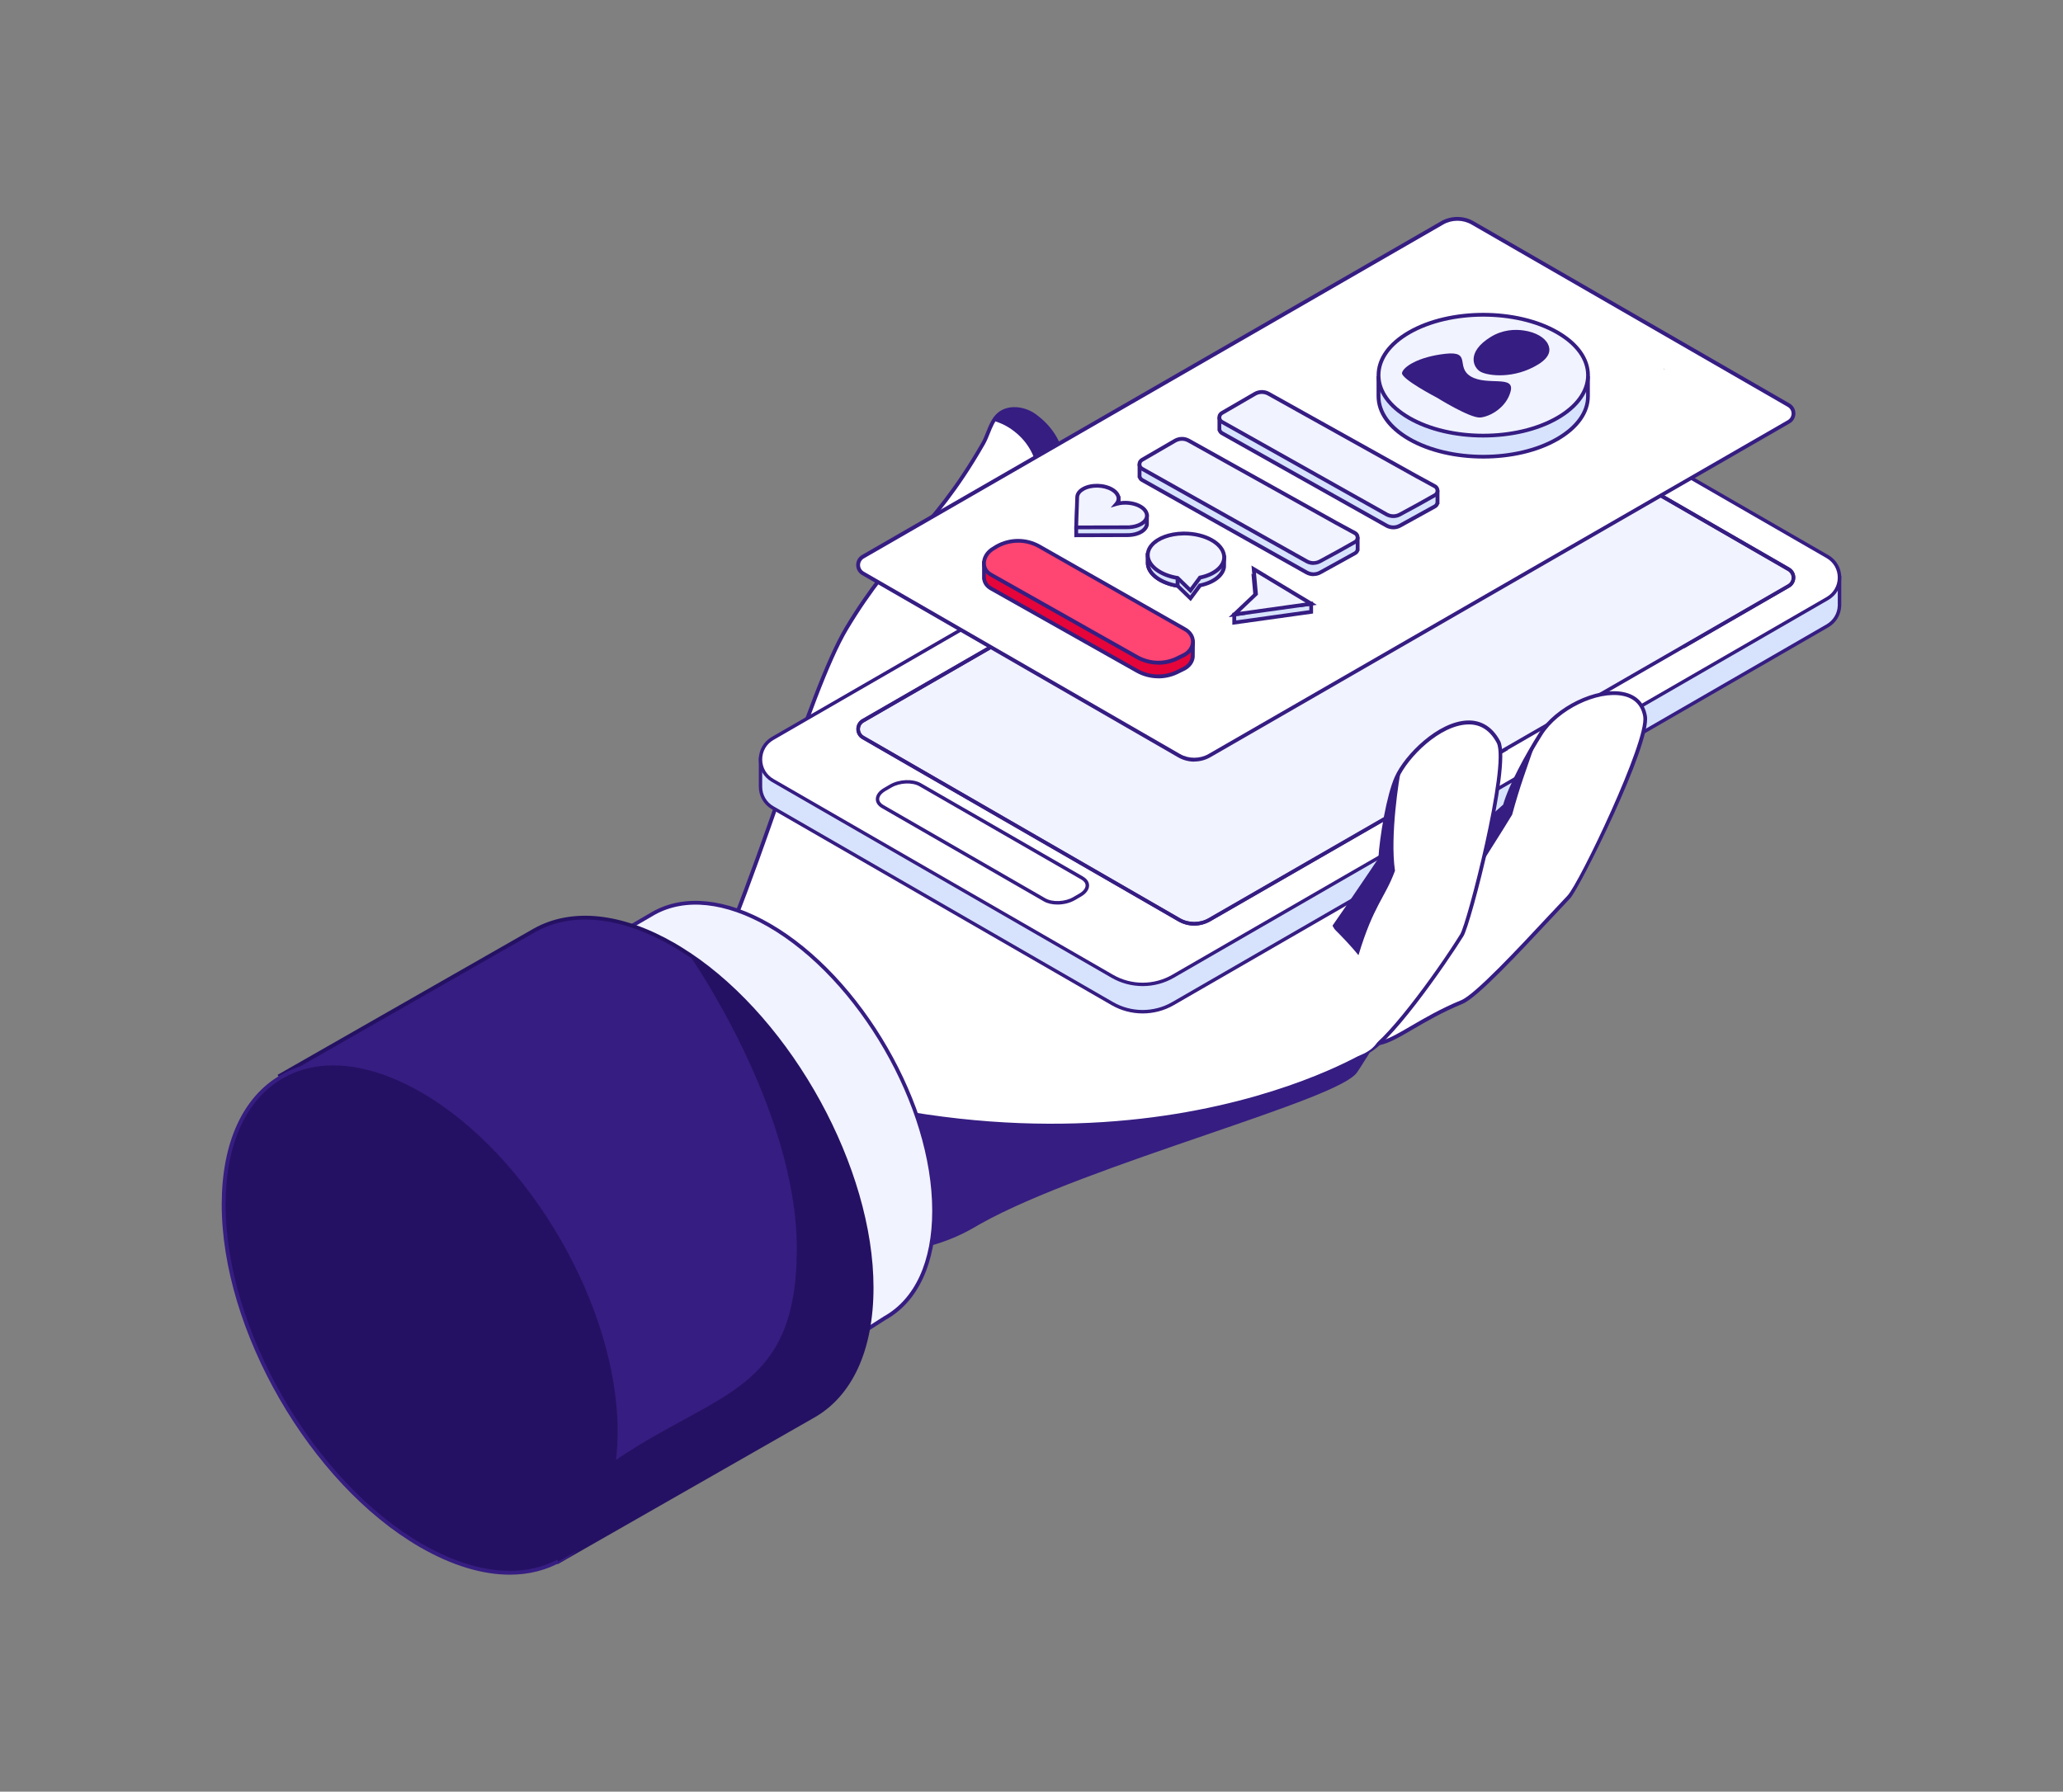 <?xml version="1.0" encoding="UTF-8"?>
<svg id="Layer_1" data-name="Layer 1" xmlns="http://www.w3.org/2000/svg" viewBox="0 0 395.33 343.4">
  <rect x="0" y="0" width="395.33" height="343.4" fill="#808080" stroke="none"/>
  <defs>
    <style>
      .cls-1 {
        fill: #ffa2a0;
      }

      .cls-2 {
        fill: #f1f3ff;
      }

      .cls-3 {
        fill: #251163;
      }

      .cls-4 {
        fill: #3357a9;
      }

      .cls-5 {
        fill: #fff;
      }

      .cls-6 {
        fill: #454546;
        opacity: .35;
      }

      .cls-7 {
        fill: #361d82;
      }

      .cls-8 {
        fill: #e5053a;
      }

      .cls-9 {
        fill: #ff4571;
      }

      .cls-10 {
        fill: #d7e3fd;
      }

      .cls-11 {
        fill: #e7f1ff;
      }
    </style>
  </defs>
  <g>
    <g>
      <path class="cls-5" d="M181.53,237.32c1.75-.66,3.5-1.51,5.24-2.53.29-.17.6-.36.92-.53,19.85-11.16,68.39-23.69,72.04-28.91.44-.63,1.07-1.61,1.85-2.87.01-.01.01-.02.02-.04,7.68-12.37,29.94-51.56,32.97-54.01,2.09-1.69,24.61-17.27,25.74-21.61,2.74-10.45-11.75-9.15-17.35-6.35-3.13,1.57-29.82,16.62-33.02,18.06-23.52,10.55-34.07-7.08-77.44,1.57-1.35-2.48-1.78-4.88-.93-7.1,10.71-28.09,9.91-12.86,12.19-35.16.72-6.97.77-13.62-5.53-18.18-2-1.45-5-1.84-6.87-.21-1.52,1.35-1.98,3.79-2.96,5.52-9.86,17.25-16.51,19.3-26.2,35.44-8.19,13.65-19.69,58.29-30.68,75.14-11.43,17.49,20.14,53.32,50,41.78Z"/>
      <path class="cls-7" d="M169.45,239.95c-13.14,0-25.3-7.58-32.81-16.86-8.04-9.93-10.11-20.56-5.41-27.75,6.02-9.22,12.34-27.25,17.92-43.15,4.65-13.27,9.05-25.8,12.75-31.97,4.66-7.77,8.68-12.35,12.57-16.78,4.18-4.77,8.51-9.71,13.63-18.65.33-.58.6-1.25.88-1.96.54-1.34,1.09-2.72,2.15-3.65,2.08-1.82,5.33-1.26,7.33.19,6.53,4.72,6.38,11.74,5.68,18.51-1.31,12.82-1.62,13.34-3.67,16.7-1.49,2.45-3.97,6.54-8.55,18.55-.74,1.94-.47,4.14.79,6.56,22.2-4.38,35.91-1.87,46.94.15,10.52,1.92,18.82,3.45,30.15-1.64,1.87-.84,12.19-6.57,20.49-11.17,6.03-3.34,11.23-6.23,12.52-6.88,4.24-2.12,12.46-3.2,16.22-.14,1.89,1.53,2.44,3.86,1.64,6.91-.84,3.24-12.06,11.75-22.93,19.64-1.48,1.08-2.56,1.86-2.93,2.16-1.96,1.59-12.82,20.03-21.53,34.85-4.52,7.68-8.79,14.93-11.36,19.07l-.08.1c-.83,1.36-1.41,2.25-1.81,2.82-1.85,2.65-13.88,6.78-29.12,12.02-15.44,5.3-32.93,11.31-43.05,17-.24.13-.46.26-.68.39l-.23.14c-1.78,1.04-3.56,1.9-5.29,2.55-4.09,1.58-8.2,2.29-12.21,2.29ZM194.38,78.75c-1.01,0-1.99.29-2.77.97-.92.82-1.45,2.12-1.95,3.38-.28.7-.57,1.42-.93,2.05-5.15,9.01-9.5,13.97-13.71,18.77-3.87,4.41-7.86,8.96-12.49,16.68-3.67,6.11-8.05,18.61-12.69,31.84-5.86,16.72-11.93,34.01-18,43.31-4.45,6.81-2.34,17.36,5.37,26.89,9.65,11.92,27.05,20.98,44.19,14.35h0c1.7-.64,3.44-1.48,5.18-2.5l.23-.13c.23-.13.46-.27.7-.4,10.17-5.72,27.7-11.74,43.16-17.06,13.9-4.78,27.04-9.29,28.75-11.75.4-.56.96-1.44,1.84-2.85l.03-.05c2.57-4.14,6.83-11.38,11.34-19.04,9.21-15.64,19.64-33.37,21.7-35.04.39-.32,1.47-1.1,2.96-2.18,5.95-4.33,21.76-15.82,22.65-19.24.72-2.75.25-4.83-1.39-6.16-3.49-2.83-11.47-1.76-15.44.22-1.28.64-6.48,3.53-12.5,6.87-8.74,4.85-18.64,10.34-20.54,11.2-11.54,5.18-19.94,3.64-30.58,1.69-11.01-2.01-24.72-4.53-46.94-.09l-.26.05-.13-.24c-1.47-2.71-1.79-5.2-.95-7.41,4.6-12.08,7.11-16.21,8.61-18.67,1.97-3.24,2.27-3.74,3.56-16.39.71-6.84.83-13.35-5.38-17.85-1-.72-2.34-1.2-3.64-1.2Z"/>
    </g>
    <path class="cls-7" d="M192.19,139.46c-1.08-2.26-1.38-4.44-.61-6.47,10.71-28.09,9.91-12.86,12.2-35.15.71-6.97.76-13.61-5.53-18.18-2.01-1.45-5.01-1.84-6.87-.21-.39.34-.7.75-.98,1.2,1.04.31,2.02.73,2.9,1.28,6.28,3.97,6.96,11.41,3.97,17.6-5.49,11.34-10.44,23.14-16.42,34.17-2.24,4.13-.97,15.01,11.35,5.75Z"/>
    <path class="cls-1" d="M217.31,144.38c4.74,1.22,34.15,5.85,38.19,6.89.33.09,21.38-12.42,26.29-14.1,9.97-3.4,19.67-8.49,30.35-8.82,2.43-.08,4.48.43,6.15,1.33,1.11-1.17,1.85-2.16,2.04-2.86,2.74-10.45-11.76-9.15-17.34-6.36-3.14,1.57-29.83,16.62-33.03,18.06-21.73,9.75-32.41-4.55-68.16.06,2.56.71,12.27,4.97,15.52,5.8Z"/>
    <g>
      <g>
        <path class="cls-10" d="M350.18,111.9l-65.09-37.54c-3.6-2.08-8.03-2.08-11.62,0l-125.4,72.4s-.02.01-.03.02l-2.3-1.52v5.51c0,1.57.77,3.14,2.33,4.04l65.09,37.54c3.6,2.08,8.03,2.08,11.62,0l125.4-72.4c1.51-.87,2.28-2.38,2.32-3.9v-5.58l-2.23,1.49s-.06-.04-.1-.06Z"/>
        <path class="cls-7" d="M352.66,110.19c-.11-.06-.24-.05-.34.02l-2.05,1.37-65.02-37.5c-3.69-2.13-8.27-2.13-11.95,0l-125.25,72.31-2.13-1.41c-.1-.07-.23-.07-.34-.01-.11.06-.17.17-.17.29v5.51c0,1.8.93,3.42,2.49,4.33l65.09,37.54c1.84,1.06,3.91,1.6,5.98,1.6s4.13-.53,5.98-1.6l125.4-72.4c1.51-.87,2.44-2.43,2.49-4.19v-5.58c0-.12-.07-.23-.17-.29ZM147.87,146.49h0s0,0,0,0ZM352.17,116.04c-.04,1.51-.85,2.87-2.16,3.63l-125.4,72.4c-3.48,2.01-7.81,2.01-11.3,0l-65.09-37.54c-1.36-.78-2.16-2.19-2.16-3.75v-4.9l1.79,1.18c.1.07.27.06.37,0l125.4-72.4c3.48-2.01,7.81-2.01,11.3,0l65.12,37.56s.06.04.07.04c.11.07.25.06.35,0l1.71-1.15v4.95Z"/>
        <path class="cls-5" d="M350.18,106.67l-65.09-37.54c-3.6-2.08-8.03-2.08-11.62,0l-125.4,72.4c-3.1,1.79-3.1,6.26,0,8.05l65.09,37.54c3.6,2.08,8.03,2.08,11.62,0l125.4-72.4c3.1-1.79,3.1-6.26,0-8.05Z"/>
        <g>
          <path class="cls-2" d="M342.76,109.1l-60.58-34.94c-.88-.51-1.89-.78-2.91-.78s-2.02.27-2.91.78l-111,63.98c-1.23.71-1.23,2.49,0,3.2l60.58,34.94c.88.51,1.89.78,2.91.78s2.02-.27,2.91-.78l111-63.98c1.23-.71,1.23-2.48,0-3.19Z"/>
          <path class="cls-7" d="M228.85,177.41c-1.08,0-2.15-.29-3.08-.83l-60.58-34.94c-.69-.4-1.1-1.11-1.1-1.9s.41-1.51,1.1-1.91l111-63.98c1.87-1.08,4.29-1.08,6.16,0l60.58,34.94c.69.4,1.1,1.11,1.1,1.9,0,.79-.41,1.5-1.1,1.9l-111,63.98c-.93.54-2,.83-3.08.83ZM279.27,73.73c-.96,0-1.9.25-2.73.73l-111,63.98c-.47.27-.75.76-.75,1.3s.28,1.02.75,1.3l60.58,34.94c1.66.96,3.81.96,5.46,0l111-63.98c.47-.27.75-.75.75-1.29s-.28-1.02-.75-1.29l-60.58-34.94c-.83-.48-1.77-.73-2.73-.73Z"/>
        </g>
        <path class="cls-7" d="M342.93,108.82l-60.58-34.94c-1.87-1.08-4.28-1.08-6.14,0l-111,63.98c-.68.39-1.09,1.1-1.09,1.89s.41,1.49,1.09,1.89l60.58,34.94c.93.54,2,.82,3.07.82s2.14-.29,3.07-.82l57.03-32.82-.33-.57-57.03,32.82c-1.66.96-3.82.96-5.48,0l-60.58-34.94c-.47-.27-.76-.77-.76-1.31s.28-1.04.76-1.31l111-63.98c1.66-.96,3.82-.96,5.48,0l60.58,34.94c.47.27.76.76.76,1.31s-.28,1.04-.76,1.31l-20.19,11.66.33.57,20.19-11.66c.68-.39,1.09-1.1,1.09-1.88s-.41-1.49-1.09-1.88Z"/>
        <path class="cls-7" d="M350.34,106.38l-65.09-37.54c-3.69-2.13-8.27-2.13-11.95,0l-125.4,72.4c-1.56.9-2.49,2.51-2.49,4.31s.93,3.41,2.49,4.31l65.09,37.54c1.84,1.06,3.91,1.6,5.98,1.6s4.13-.53,5.98-1.6l125.4-72.4c1.56-.9,2.49-2.51,2.49-4.31s-.93-3.41-2.49-4.31ZM350.01,114.44l-125.4,72.4c-3.48,2.01-7.81,2.01-11.3,0l-65.09-37.54c-1.35-.78-2.16-2.18-2.16-3.74s.81-2.96,2.16-3.74l125.4-72.4c1.74-1.01,3.69-1.51,5.65-1.51s3.91.5,5.65,1.51l65.09,37.54c1.35.78,2.16,2.18,2.16,3.74s-.81,2.96-2.16,3.74Z"/>
        <path class="cls-7" d="M207.56,168.01l-31.05-17.88c-1.56-.9-4.18-.8-5.97.23l-1.17.68c-.98.57-1.54,1.34-1.54,2.13,0,.67.41,1.27,1.14,1.7l31.05,17.89c.71.41,1.64.61,2.62.61,1.16,0,2.38-.29,3.35-.85l1.17-.68c.98-.57,1.54-1.34,1.54-2.12,0-.67-.4-1.27-1.14-1.7ZM206.82,171.27l-1.17.68c-1.57.91-3.95,1.01-5.31.23l-31.05-17.89c-.53-.31-.81-.7-.81-1.13,0-.54.44-1.11,1.21-1.56l1.17-.68c1.58-.91,3.96-1.01,5.31-.23l31.05,17.89c.53.31.81.7.81,1.13,0,.54-.44,1.11-1.21,1.56Z"/>
      </g>
      <g>
        <g>
          <path class="cls-11" d="M321.77,66.64l-15.66-8.99c-.36-.21-1.25-.55-1.8-.36-.44.16-.52.89-.16,1.1l15.96,9.16c.36.21,1.36.43,1.77.2.62-.35.24-.91-.11-1.12Z"/>
          <path class="cls-11" d="M303.05,56.22c0,.39-.61.71-1.36.71s-1.36-.32-1.36-.71.61-.71,1.36-.71,1.36.32,1.36.71Z"/>
          <path class="cls-11" d="M300.39,55c0,.24-.37.43-.82.43s-.82-.19-.82-.43.37-.43.82-.43.82.19.82.43Z"/>
        </g>
        <g>
          <path class="cls-5" d="M342.76,77.66l-60.58-34.94c-.88-.51-1.89-.78-2.91-.78s-2.02.27-2.91.78l-111,63.98c-1.23.71-1.23,2.49,0,3.2l60.58,34.94c.88.51,1.89.78,2.91.78s2.02-.27,2.91-.78l111-63.98c1.23-.71,1.23-2.48,0-3.19Z"/>
          <path class="cls-7" d="M228.85,145.98c-1.08,0-2.15-.29-3.09-.83l-60.58-34.94c-.69-.4-1.11-1.12-1.11-1.92s.41-1.52,1.11-1.92l111-63.98c1.88-1.08,4.3-1.08,6.18,0l60.58,34.94c.69.4,1.11,1.11,1.11,1.91s-.41,1.52-1.1,1.91l-111,63.98c-.94.54-2.01.83-3.09.83ZM279.27,42.31c-.96,0-1.9.25-2.72.73l-111,63.98c-.46.27-.74.75-.74,1.28s.28,1.01.74,1.28l60.58,34.94c1.65.95,3.79.95,5.45,0l111-63.98c.46-.27.74-.75.74-1.28,0-.53-.28-1.01-.74-1.28l-60.58-34.94c-.83-.48-1.77-.73-2.72-.73Z"/>
        </g>
        <g>
          <g>
            <g>
              <path class="cls-10" d="M264.16,75.92h0c-.01,2.98,1.94,5.95,5.88,8.22,7.84,4.53,20.55,4.53,28.38,0,3.92-2.26,5.88-5.23,5.88-8.19v-3.48h-40.14v3.45Z"/>
              <path class="cls-7" d="M284.23,87.89c-5.21,0-10.41-1.14-14.38-3.43-3.92-2.26-6.07-5.3-6.06-8.54h0v-3.81h40.87v3.84c0,3.23-2.15,6.25-6.06,8.51-3.96,2.29-9.17,3.43-14.37,3.43ZM264.53,72.84v3.08c-.01,2.97,2.01,5.78,5.69,7.91,7.73,4.46,20.29,4.46,28.02,0,3.67-2.12,5.7-4.92,5.7-7.88v-3.11h-39.41Z"/>
            </g>
            <g>
              <path class="cls-2" d="M298.42,63.72c-7.84-4.53-20.55-4.53-28.38,0-7.84,4.52-7.84,11.86,0,16.39,7.84,4.52,20.55,4.52,28.38,0,7.84-4.53,7.84-11.86,0-16.39Z"/>
              <path class="cls-7" d="M284.23,83.85c-5.21,0-10.41-1.14-14.37-3.43-3.91-2.26-6.06-5.28-6.06-8.51s2.15-6.25,6.06-8.51c7.93-4.58,20.82-4.58,28.75,0h0c3.91,2.26,6.06,5.28,6.06,8.51s-2.15,6.25-6.06,8.51c-3.96,2.29-9.17,3.43-14.38,3.43ZM284.23,60.69c-5.07,0-10.15,1.12-14.01,3.34-3.67,2.12-5.69,4.92-5.69,7.88s2.02,5.76,5.7,7.88c7.73,4.46,20.29,4.46,28.02,0,3.67-2.12,5.7-4.92,5.7-7.88s-2.02-5.76-5.7-7.88h0c-3.86-2.23-8.94-3.34-14.01-3.34Z"/>
            </g>
          </g>
          <g>
            <path class="cls-7" d="M289.49,74.96c.77-3.1-4.44-.99-7.57-2.77-3.12-1.78.22-4.96-4.96-4.38-5.18.58-8.04,2.49-8.29,3.65-.25,1.15,6.71,4.77,6.71,4.77,0,0,6.37,3.98,8.31,3.79,1.93-.19,5.03-1.97,5.8-5.06Z"/>
            <path class="cls-7" d="M296.64,65.96c-.65-1.3-2.37-2.28-4.58-2.61-1.77-.27-4.12-.18-6.43,1.25-4.62,2.86-3.37,5.82-1.93,6.64,1.44.82,6.47,1.45,11.09-1.41,2.31-1.43,2.37-2.83,1.85-3.86Z"/>
          </g>
        </g>
        <g>
          <g>
            <path class="cls-8" d="M228.59,123.13l-2.11-.22-27.42-15.6c-2.51-1.37-5.55-1.35-8.05.04l-.62.39c-.14.08-.27.16-.39.25l-.73-.61-.72.43v2.73s0,.09,0,.14v.06h0c.05.8.47,1.56,1.35,2.05l28,15.79c2.5,1.39,5.53,1.41,8.05.04l.98-.48c1.05-.57,1.59-1.48,1.64-2.4,0,0,.01,0,.01,0v-2.61Z"/>
            <path class="cls-7" d="M221.97,130.01c-1.46,0-2.92-.37-4.24-1.11l-28-15.79c-.84-.47-1.37-1.2-1.5-2.06h-.03s0-.31,0-.31c0-.09,0-.15,0-.2v-2.93l1.12-.68.72.6c.06-.04.13-.08.19-.11l.61-.38c2.64-1.47,5.78-1.49,8.42-.05l27.35,15.56,2.36.25-.03,3.17c-.12,1.03-.77,1.93-1.81,2.5l-1,.49c-1.3.7-2.72,1.06-4.14,1.06ZM188.92,110.66v.06c.03.52.26,1.25,1.16,1.75l28,15.79c2.4,1.34,5.28,1.35,7.69.04l1-.49c.86-.47,1.39-1.24,1.43-2.09v-.19s.01-2.09.01-2.09l-1.92-.23-27.42-15.6c-2.41-1.31-5.29-1.29-7.69.04l-.61.38c-.14.08-.26.16-.37.24l-.23.17-.75-.62-.32.19v2.63Z"/>
          </g>
          <g>
            <path class="cls-9" d="M227.02,120.58l-27.95-15.91c-2.51-1.37-5.55-1.35-8.05.04l-.62.39c-2.11,1.17-2.59,3.87-.49,5.05l28,15.79c2.5,1.39,5.54,1.41,8.05.04l.98-.48c2.15-1.17,2.23-3.77.08-4.94Z"/>
            <path class="cls-7" d="M221.97,127.38c-1.46,0-2.92-.37-4.24-1.11l-28-15.8c-.98-.55-1.54-1.46-1.54-2.51,0-1.26.78-2.47,2.03-3.17l.61-.38c2.64-1.47,5.78-1.49,8.42-.05l27.96,15.91c1.1.6,1.76,1.62,1.76,2.73,0,1.15-.69,2.22-1.84,2.85l-1,.49c-1.3.7-2.72,1.06-4.14,1.06ZM195.08,104.02c-1.33,0-2.67.34-3.88,1.02l-.61.38c-1.02.57-1.67,1.57-1.67,2.54,0,.79.41,1.45,1.17,1.87l28,15.8c2.4,1.34,5.28,1.35,7.69.04l1-.49c.9-.49,1.45-1.31,1.45-2.2,0-.85-.5-1.62-1.38-2.09h0s-27.96-15.91-27.96-15.91c-1.19-.65-2.5-.97-3.8-.97Z"/>
          </g>
        </g>
        <g>
          <g>
            <path class="cls-10" d="M275.46,96.21h0v-1.84h-2.31l-30.08-16.75c-.8-.43-1.77-.43-2.56.01l-4.58,2.7h-2.27v1.88h0c.01.32.18.63.5.81l31.54,17.72c.79.44,1.76.45,2.56.01l6.68-3.69c.33-.18.5-.5.51-.82h0v-.04Z"/>
            <path class="cls-7" d="M267,101.45c-.5,0-1.01-.13-1.47-.38l-31.54-17.73c-.3-.17-.52-.45-.62-.77h-.06v-2.61s2.53,0,2.53,0l4.5-2.65c.92-.51,2-.52,2.92-.02l30,16.71h2.58v2.62h-.07c-.1.33-.33.6-.64.77l-6.68,3.69c-.45.25-.95.37-1.45.37ZM234.03,82.15v.03c.01.22.12.4.31.51l31.54,17.73c.69.38,1.51.39,2.21.01l6.68-3.69c.19-.11.31-.29.32-.51v-.06s0-1.44,0-1.44h-2.04l-.08-.05-30.08-16.75c-.69-.38-1.51-.37-2.2.01l-4.66,2.74h-2v1.47Z"/>
          </g>
          <g>
            <path class="cls-2" d="M274.95,94.91l-3.32,1.86-3.36,1.83c-.8.43-1.76.43-2.56-.01l-31.54-17.73c-.67-.38-.67-1.34,0-1.71l6.34-3.68c.79-.44,1.76-.45,2.56-.01l28.3,15.79,3.58,1.95c.68.37.68,1.35,0,1.72Z"/>
            <path class="cls-7" d="M267,99.29c-.5,0-1.01-.13-1.47-.38l-31.54-17.73c-.43-.24-.69-.68-.69-1.18s.26-.93.69-1.17l6.34-3.68c.92-.51,2-.52,2.92-.02l28.3,15.79,3.58,1.95c.44.24.7.68.7,1.18s-.26.94-.7,1.18l-3.32,1.86-3.37,1.83c-.45.25-.95.37-1.44.37ZM241.81,75.5c-.38,0-.77.1-1.12.29l-6.34,3.68c-.2.11-.32.31-.32.54s.12.43.32.54l31.54,17.73c.69.39,1.51.39,2.21.01l3.36-1.83,3.32-1.86c.2-.11.32-.31.32-.54s-.12-.43-.32-.54l-3.58-1.95-28.3-15.79c-.34-.18-.71-.28-1.09-.28Z"/>
          </g>
        </g>
        <g>
          <g>
            <path class="cls-10" d="M260.16,105.19h0v-1.84h-2.31l-30.08-16.76c-.8-.43-1.77-.43-2.56.01l-4.58,2.7h-2.27v1.88h0c.01.32.18.63.5.81l31.54,17.73c.79.44,1.76.45,2.56.01l6.68-3.69c.33-.18.5-.5.51-.82h0v-.04Z"/>
            <path class="cls-7" d="M251.69,110.43c-.51,0-1.01-.13-1.47-.38l-31.54-17.73c-.3-.17-.52-.44-.62-.77h-.06v-2.62s2.53,0,2.53,0l4.5-2.65c.91-.51,2-.52,2.92-.02l30,16.71h2.58v2.61h-.06c-.1.33-.33.6-.64.77l-6.68,3.69c-.45.25-.95.37-1.45.37ZM218.73,91.12v.05c.01.22.13.4.32.51l31.54,17.73c.69.38,1.51.39,2.21.01l6.68-3.69c.2-.11.31-.29.32-.51v-1.5s-2.04,0-2.04,0l-.08-.05-30.08-16.76c-.69-.38-1.52-.37-2.2.01l-4.66,2.74h-2v1.45Z"/>
          </g>
          <g>
            <path class="cls-2" d="M259.64,103.89l-3.32,1.86-3.36,1.83c-.8.43-1.77.43-2.56-.01l-31.54-17.73c-.67-.38-.67-1.34,0-1.71l6.34-3.68c.79-.44,1.76-.45,2.56-.01l28.3,15.79,3.58,1.95c.68.37.68,1.35,0,1.72Z"/>
            <path class="cls-7" d="M251.69,108.28c-.5,0-1.01-.13-1.47-.38l-31.54-17.73c-.43-.24-.69-.68-.69-1.18s.26-.93.69-1.18l6.34-3.68c.92-.51,2-.52,2.92-.02l28.3,15.79,3.58,1.94c.44.24.7.68.7,1.18,0,.5-.26.94-.7,1.18l-3.32,1.86-3.37,1.83c-.45.25-.95.37-1.44.37ZM226.5,84.48c-.38,0-.77.1-1.12.29l-6.34,3.68c-.2.11-.32.31-.32.54s.12.43.32.54l31.54,17.73c.69.39,1.51.39,2.21.01l3.36-1.83,3.32-1.86c.2-.11.32-.31.32-.54s-.12-.43-.32-.54l-3.58-1.95-28.3-15.79c-.34-.18-.71-.28-1.09-.28Z"/>
          </g>
        </g>
        <g>
          <g>
            <path class="cls-10" d="M219.78,100.16v-1.15l-.57.09c-.17-.17-.38-.34-.63-.49-1.28-.77-3.17-.94-4.65-.51.33-.39.47-.82.4-1.25h.01v-1.36h-.17l-.23.54c-.2-.25-.47-.48-.81-.68-1.57-.95-4.08-.99-5.61-.11-.73.43-1.1,1-1.11,1.57l-.14,4.28h-.05v1.51l9.81-.03c.1,0,.2,0,.3,0h.03s0,0,0,0c.85-.04,1.67-.25,2.31-.63.67-.39,1.04-.9,1.1-1.42h0c.01-.12.01-.23,0-.35Z"/>
            <path class="cls-7" d="M205.87,102.96v-2.19h.06s.13-3.98.13-3.98c.01-.73.47-1.4,1.29-1.88,1.65-.96,4.28-.92,5.98.11.18.11.34.23.49.35l.11-.26h.78v1.86c0,.06,0,.12,0,.18h0c0,.14-.03.28-.07.42,1.44-.21,3.01.05,4.13.72.21.12.4.26.57.41l.81-.12v1.56c.01.14.01.27,0,.41-.08.66-.54,1.26-1.28,1.7-.67.39-1.53.63-2.47.67-.13,0-.23,0-.34.01l-10.18.03ZM206.6,101.41v.81l9.44-.02c.09,0,.19,0,.28,0,.84-.04,1.6-.25,2.17-.58.54-.32.87-.72.92-1.15.01-.08.01-.17,0-.26v-.04s0-.72,0-.72l-.33.05-.13-.13c-.16-.16-.35-.3-.56-.43-1.15-.69-2.94-.89-4.36-.47l-1.19.35.81-.94c.26-.3.37-.62.32-.96l-.05-.33-.26-.32c-.17-.22-.42-.42-.71-.6-1.47-.88-3.82-.93-5.23-.1-.59.34-.92.79-.93,1.26l-.19,4.6Z"/>
          </g>
          <g>
            <path class="cls-2" d="M216.37,101.06h0c.85-.04,1.67-.25,2.31-.63,1.52-.89,1.48-2.38-.09-3.32-1.28-.77-3.17-.94-4.65-.51.75-.87.48-1.99-.79-2.76-1.57-.95-4.08-.99-5.61-.11-.73.43-1.1,1-1.11,1.57l-.19,5.78,9.81-.02c.1,0,.2,0,.3,0h.03Z"/>
            <path class="cls-7" d="M205.86,101.46l.2-6.16c.01-.73.47-1.4,1.29-1.88,1.65-.96,4.28-.91,5.98.11.77.46,1.26,1.09,1.36,1.75.04.27.03.54-.05.79,1.44-.21,3.01.05,4.13.72.9.54,1.39,1.27,1.39,2.05,0,.74-.47,1.42-1.3,1.9-.67.39-1.53.63-2.47.67h-.04c-.09,0-.19,0-.29.01l-10.19.03ZM216.33,100.69l.04.37-.02-.37c.82-.04,1.58-.25,2.14-.58.6-.35.93-.8.93-1.28,0-.5-.37-1.02-1.03-1.42-1.15-.69-2.94-.89-4.36-.47l-1.19.35.81-.94c.26-.3.37-.63.31-.96-.07-.45-.43-.89-1.02-1.24-1.47-.88-3.82-.93-5.23-.1-.59.34-.92.79-.93,1.26l-.18,5.41,9.43-.02c.09,0,.19,0,.28,0Z"/>
          </g>
        </g>
        <g>
          <g>
            <path class="cls-10" d="M234.59,106.91l-.37.03c-1.03-1.88-4.09-3.24-7.53-3.18-3.11.05-5.62,1.26-6.45,2.91l-.29-.12v1.19c0,.16,0,.32.02.49.26,1.95,2.64,3.56,5.7,4.06l2.47,2.4,1.83-2.47c2.71-.56,4.59-2.06,4.63-3.84h0v-1.46Z"/>
            <path class="cls-7" d="M228.18,115.23l-2.69-2.61c-3.26-.56-5.62-2.3-5.89-4.35-.02-.19-.03-.37-.02-.56v-1.71s.5.2.5.2c1.05-1.67,3.59-2.76,6.61-2.82.07,0,.15,0,.22,0,3.3,0,6.32,1.28,7.51,3.17l.54-.05-.03,2.22c-.25,1.75-2.06,3.22-4.75,3.8l-2,2.7ZM220.31,107.09v.65c0,.16,0,.3.01.44.23,1.73,2.45,3.27,5.39,3.74l.11.02,2.25,2.19,1.66-2.25.14-.03c2.56-.53,4.3-1.93,4.33-3.49v-1.05s-.21.02-.21.02l-.12-.21c-.98-1.79-3.98-3.06-7.2-2.99-2.87.05-5.34,1.14-6.13,2.71l-.15.3-.1-.04Z"/>
          </g>
          <g>
            <path class="cls-10" d="M224.84,107.94s-2.21-2.05-3.15-2.81c-.66.44-1.16.96-1.45,1.54l-.29-.12v1.19c0,.16,0,.32.02.49.26,1.95,2.64,3.56,5.7,4.06v-1.5l-.82-2.84Z"/>
            <path class="cls-7" d="M226.03,112.71l-.42-.07c-3.32-.54-5.73-2.29-6-4.37-.02-.19-.03-.37-.02-.56v-1.71s.5.2.5.2c.32-.51.8-.97,1.41-1.38l.22-.15.21.17c.94.76,3.08,2.75,3.17,2.83l.07.07.87,3.04v1.93ZM220.31,107.09v.65c0,.16,0,.3.01.44.22,1.64,2.24,3.12,4.97,3.67v-1.01l-.78-2.69c-.36-.33-1.95-1.8-2.84-2.55-.5.37-.88.8-1.11,1.24l-.15.3-.1-.04Z"/>
          </g>
          <g>
            <path class="cls-2" d="M234.57,106.47c-.32-2.4-3.84-4.28-7.87-4.21-4.03.07-7.05,2.07-6.73,4.47.26,1.95,2.64,3.56,5.7,4.06l2.47,2.4,1.83-2.47c2.91-.6,4.86-2.29,4.61-4.24Z"/>
            <path class="cls-7" d="M228.18,113.73l-2.69-2.61c-3.26-.56-5.62-2.3-5.89-4.35-.12-.89.17-1.77.83-2.53,1.23-1.42,3.57-2.3,6.26-2.35.08,0,.16,0,.23,0,4.17,0,7.67,1.97,8.01,4.53h0c.28,2.09-1.63,3.93-4.76,4.61l-2,2.7ZM226.92,102.62c-.07,0-.14,0-.21,0-2.45.04-4.64.84-5.72,2.09-.52.6-.75,1.28-.66,1.96.23,1.73,2.45,3.27,5.39,3.74l.11.02,2.25,2.19,1.66-2.25.14-.03c2.76-.57,4.54-2.14,4.32-3.83-.29-2.17-3.54-3.9-7.29-3.9Z"/>
          </g>
        </g>
        <g>
          <g>
            <polygon class="cls-10" points="249.17 116.01 240.25 110.64 240.68 115.39 238.44 117.51 236.52 117.78 236.52 119.33 251.27 117.27 251.27 115.72 249.17 116.01"/>
            <path class="cls-7" d="M236.15,119.76v-2.29l2.12-.3,2.02-1.92-.48-5.3,9.43,5.68,2.38-.33v2.29l-15.48,2.16ZM236.89,118.1v.81l14.01-1.96v-.82l-1.81.25-8.41-5.07.38,4.21-2.45,2.32-1.72.24Z"/>
          </g>
          <polygon class="cls-4" points="240.25 109.09 240.25 110.64 240.57 114.14 240.83 113.88 240.25 109.09"/>
          <g>
            <polygon class="cls-2" points="251.27 115.72 240.25 109.09 240.68 113.84 236.52 117.78 251.27 115.72"/>
            <path class="cls-7" d="M235.44,118.3l4.86-4.61-.48-5.3,12.52,7.54-16.9,2.36ZM240.68,109.77l.38,4.21-3.46,3.28,12.59-1.76-9.51-5.73Z"/>
          </g>
        </g>
      </g>
    </g>
    <path class="cls-6" d="M319.08,70.78h-.33c.01-.05.04-.1.05-.15l.27.15Z"/>
    <g>
      <path class="cls-5" d="M272.41,169.42c4.21-4.66,15.96-15.01,15.96-15.01,1.05-3.78,4.26-9.62,6.85-13.75,4.51-7.19,18.59-11.59,20.01-3.39.86,4.95-12.54,32.49-14.62,34.66-5.04,5.26-17.07,18.72-20.48,20.11-10.62,4.34-15.59,10.5-19.01,6.79-5.34-5.79,6-23.57,11.28-29.42Z"/>
      <path class="cls-7" d="M263.58,200.35c-1.01,0-1.9-.37-2.72-1.26-5.58-6.06,5.81-23.85,11.28-29.91h0c3.99-4.42,14.86-14.04,15.91-14.96,1.08-3.78,4.24-9.56,6.86-13.74,3.16-5.04,11.01-8.85,16.15-7.83,2.53.5,4.1,2.08,4.53,4.57.93,5.33-12.91,33.09-14.72,34.98-1.01,1.06-2.31,2.45-3.77,4.01-5.93,6.35-14.04,15.05-16.84,16.19-3.83,1.57-6.97,3.4-9.48,4.87-2.98,1.74-5.3,3.1-7.21,3.1ZM272.69,169.66h0c-5.62,6.22-16.23,23.56-11.28,28.93,1.98,2.15,4.63.6,9.02-1.97,2.54-1.48,5.7-3.33,9.58-4.92,2.65-1.08,11.04-10.07,16.58-16.01,1.46-1.56,2.76-2.95,3.77-4.01,2.29-2.39,15.33-29.72,14.53-34.35-.38-2.17-1.74-3.54-3.95-3.97-4.89-.96-12.37,2.68-15.39,7.5-2.62,4.17-5.78,9.95-6.81,13.65l-.03.1-.08.07c-.12.1-11.79,10.38-15.93,14.98Z"/>
    </g>
    <path class="cls-7" d="M277.52,174.9c-.93-.92,3.64-11.91,2.98-12.94,4.1-3.88,7.88-7.55,7.88-7.55.93-3.35,3.55-8.31,5.94-12.26-1.89,5.52-3,8.31-4.55,14-.09.2-10.21,16.57-12.25,18.75Z"/>
    <path class="cls-7" d="M181.53,237.32c1.75-.66,3.5-1.51,5.24-2.53.29-.17.6-.36.92-.53,19.85-11.16,68.39-23.69,72.04-28.91.44-.63,1.07-1.61,1.85-2.87.01-.01.01-.02.02-.04.11-.31.23-.64.36-.99-1.05.65-52.69,31.98-132.25-1.51-3.73,17.36,24.45,47.85,51.82,37.38Z"/>
    <g>
      <path class="cls-5" d="M252.02,182.69c3.78-5.02,12.47-18.01,12.47-18.01.23-3.92,1.52-12.06,3.14-15.64,2.87-6.37,14.75-15.98,19.55-6.75,2.09,4.57-5.47,34.4-7.05,36.96-3.83,6.19-15.08,22.04-18.73,22.54-19.72,2.72-9.9-18.4-9.38-19.1Z"/>
      <path class="cls-7" d="M258.14,202.39c-4,0-6.76-1.25-8.21-3.73-3.29-5.58,1.37-15.62,1.8-16.2h0c3.57-4.75,11.66-16.8,12.4-17.92.26-4.22,1.58-12.15,3.16-15.67,1.94-4.29,8.34-10.62,13.96-10.78,2.68-.08,4.84,1.31,6.25,4.01,2.19,4.79-5.64,35.02-7.06,37.32-2.99,4.84-14.87,22.15-18.99,22.71-1.18.16-2.28.24-3.3.24ZM252.32,182.91c-.46.66-4.83,10.34-1.71,15.47,1.69,2.77,5.3,3.8,10.74,3.05,3.28-.45,13.92-15.02,18.47-22.37,1.36-2.2,9.06-32.16,7.03-36.61-1.28-2.45-3.16-3.68-5.57-3.6-5.34.15-11.45,6.23-13.31,10.35-1.54,3.41-2.87,11.46-3.1,15.51v.1s-.06.08-.06.08c-.09.13-8.74,13.06-12.48,18.03ZM252.32,182.91h0Z"/>
    </g>
    <path class="cls-7" d="M260.32,183.07c-1.49-1.82-3.13-3.54-4.83-5.22,4.05-5.79,9-13.18,9-13.18.23-3.92,1.52-12.06,3.14-15.64.22-.49.51-.99.83-1.51-.33,1.62-2.13,12.64-1.14,19.37-1.89,5.17-4.09,6.54-6.99,16.17Z"/>
  </g>
  <g>
    <path class="cls-2" d="M179.01,232.06c0,10.19-3.62,17.32-9.46,20.57l-66.21,42.3-35.96-86.19,57.91-33.74c5.7-3.16,13.51-2.64,22.13,2.33,17.45,10.08,31.6,34.57,31.6,54.72Z"/>
    <path class="cls-7" d="M103.17,295.48l-36.25-86.88,58.18-33.9c6.07-3.37,14.05-2.54,22.49,2.33,17.52,10.12,31.78,34.82,31.78,55.04,0,10.01-3.43,17.43-9.65,20.89l-66.56,42.53ZM67.84,208.9l35.67,85.49,65.84-42.07c6-3.34,9.29-10.53,9.29-20.26,0-19.99-14.09-44.4-31.41-54.41-8.21-4.73-15.94-5.56-21.77-2.32l-57.62,33.57Z"/>
  </g>
  <g>
    <g>
      <path class="cls-7" d="M167.02,246.78c0,12.25-4.34,20.82-11.37,24.71l-48.67,27.81-3.64-6.34-49.65-86.82,48.81-27.88c6.84-3.8,16.21-3.18,26.58,2.8.98.57,1.96,1.18,2.93,1.84h.02c19.57,13.05,34.99,40.83,34.99,63.88Z"/>
      <path class="cls-3" d="M106.84,299.8l-53.65-93.79.32-.18,48.81-27.88c7.26-4.03,16.83-3.03,26.94,2.8.95.55,1.91,1.15,2.87,1.79l.11.06c19.71,13.14,35.15,41.33,35.15,64.19,0,12.02-4.1,20.91-11.56,25.03l-48.99,27.99ZM54.19,206.27l52.92,92.53,48.36-27.63c7.21-3.99,11.18-12.65,11.18-24.39,0-22.6-15.25-50.47-34.73-63.51l-.12-.06c-.97-.65-1.95-1.27-2.91-1.83-9.88-5.7-19.19-6.69-26.21-2.79l-48.49,27.7Z"/>
    </g>
    <g>
      <path class="cls-3" d="M80.92,209.05c20.95,12.1,37.88,41.41,37.81,65.49-.07,24.08-17.1,33.78-38.06,21.69-20.95-12.1-37.88-41.41-37.81-65.49.07-24.08,17.1-33.79,38.05-21.69Z"/>
      <path class="cls-7" d="M97.69,301.81c-5.29,0-11.14-1.77-17.21-5.27-21.02-12.14-38.06-41.66-37.99-65.81.03-11.74,4.05-20.51,11.31-24.69,7.31-4.21,17-3.25,27.29,2.68,21.02,12.13,38.06,41.65,37.99,65.81-.03,11.74-4.05,20.51-11.31,24.69-3,1.73-6.41,2.59-10.09,2.59ZM63.9,204.19c-3.56,0-6.83.82-9.72,2.49-7.03,4.04-10.91,12.59-10.95,24.06-.07,23.92,16.81,53.15,37.62,65.17,10.05,5.8,19.49,6.75,26.56,2.68,7.03-4.04,10.91-12.59,10.95-24.05.07-23.92-16.81-53.15-37.63-65.17-5.95-3.43-11.68-5.17-16.84-5.17Z"/>
    </g>
    <path class="cls-3" d="M167.02,246.78c0,12.25-4.34,20.82-11.37,24.71l-48.67,27.81-3.64-6.34c3.23-3.98,8-8.64,15.09-13.41,19.21-12.94,34.19-12.88,34.26-40.02.09-27.12-20.69-56.63-20.69-56.63h.02c19.57,13.05,34.99,40.83,34.99,63.88Z"/>
  </g>
  <path class="cls-5" d="M255.77,178.13l-.8-1.3-6.72,6.25-3.66,8.42,1.23,8.48,5.03,3.21s10.24,1.19,13.11-3.47c2.88-4.66-8.2-21.59-8.2-21.59Z"/>
</svg>